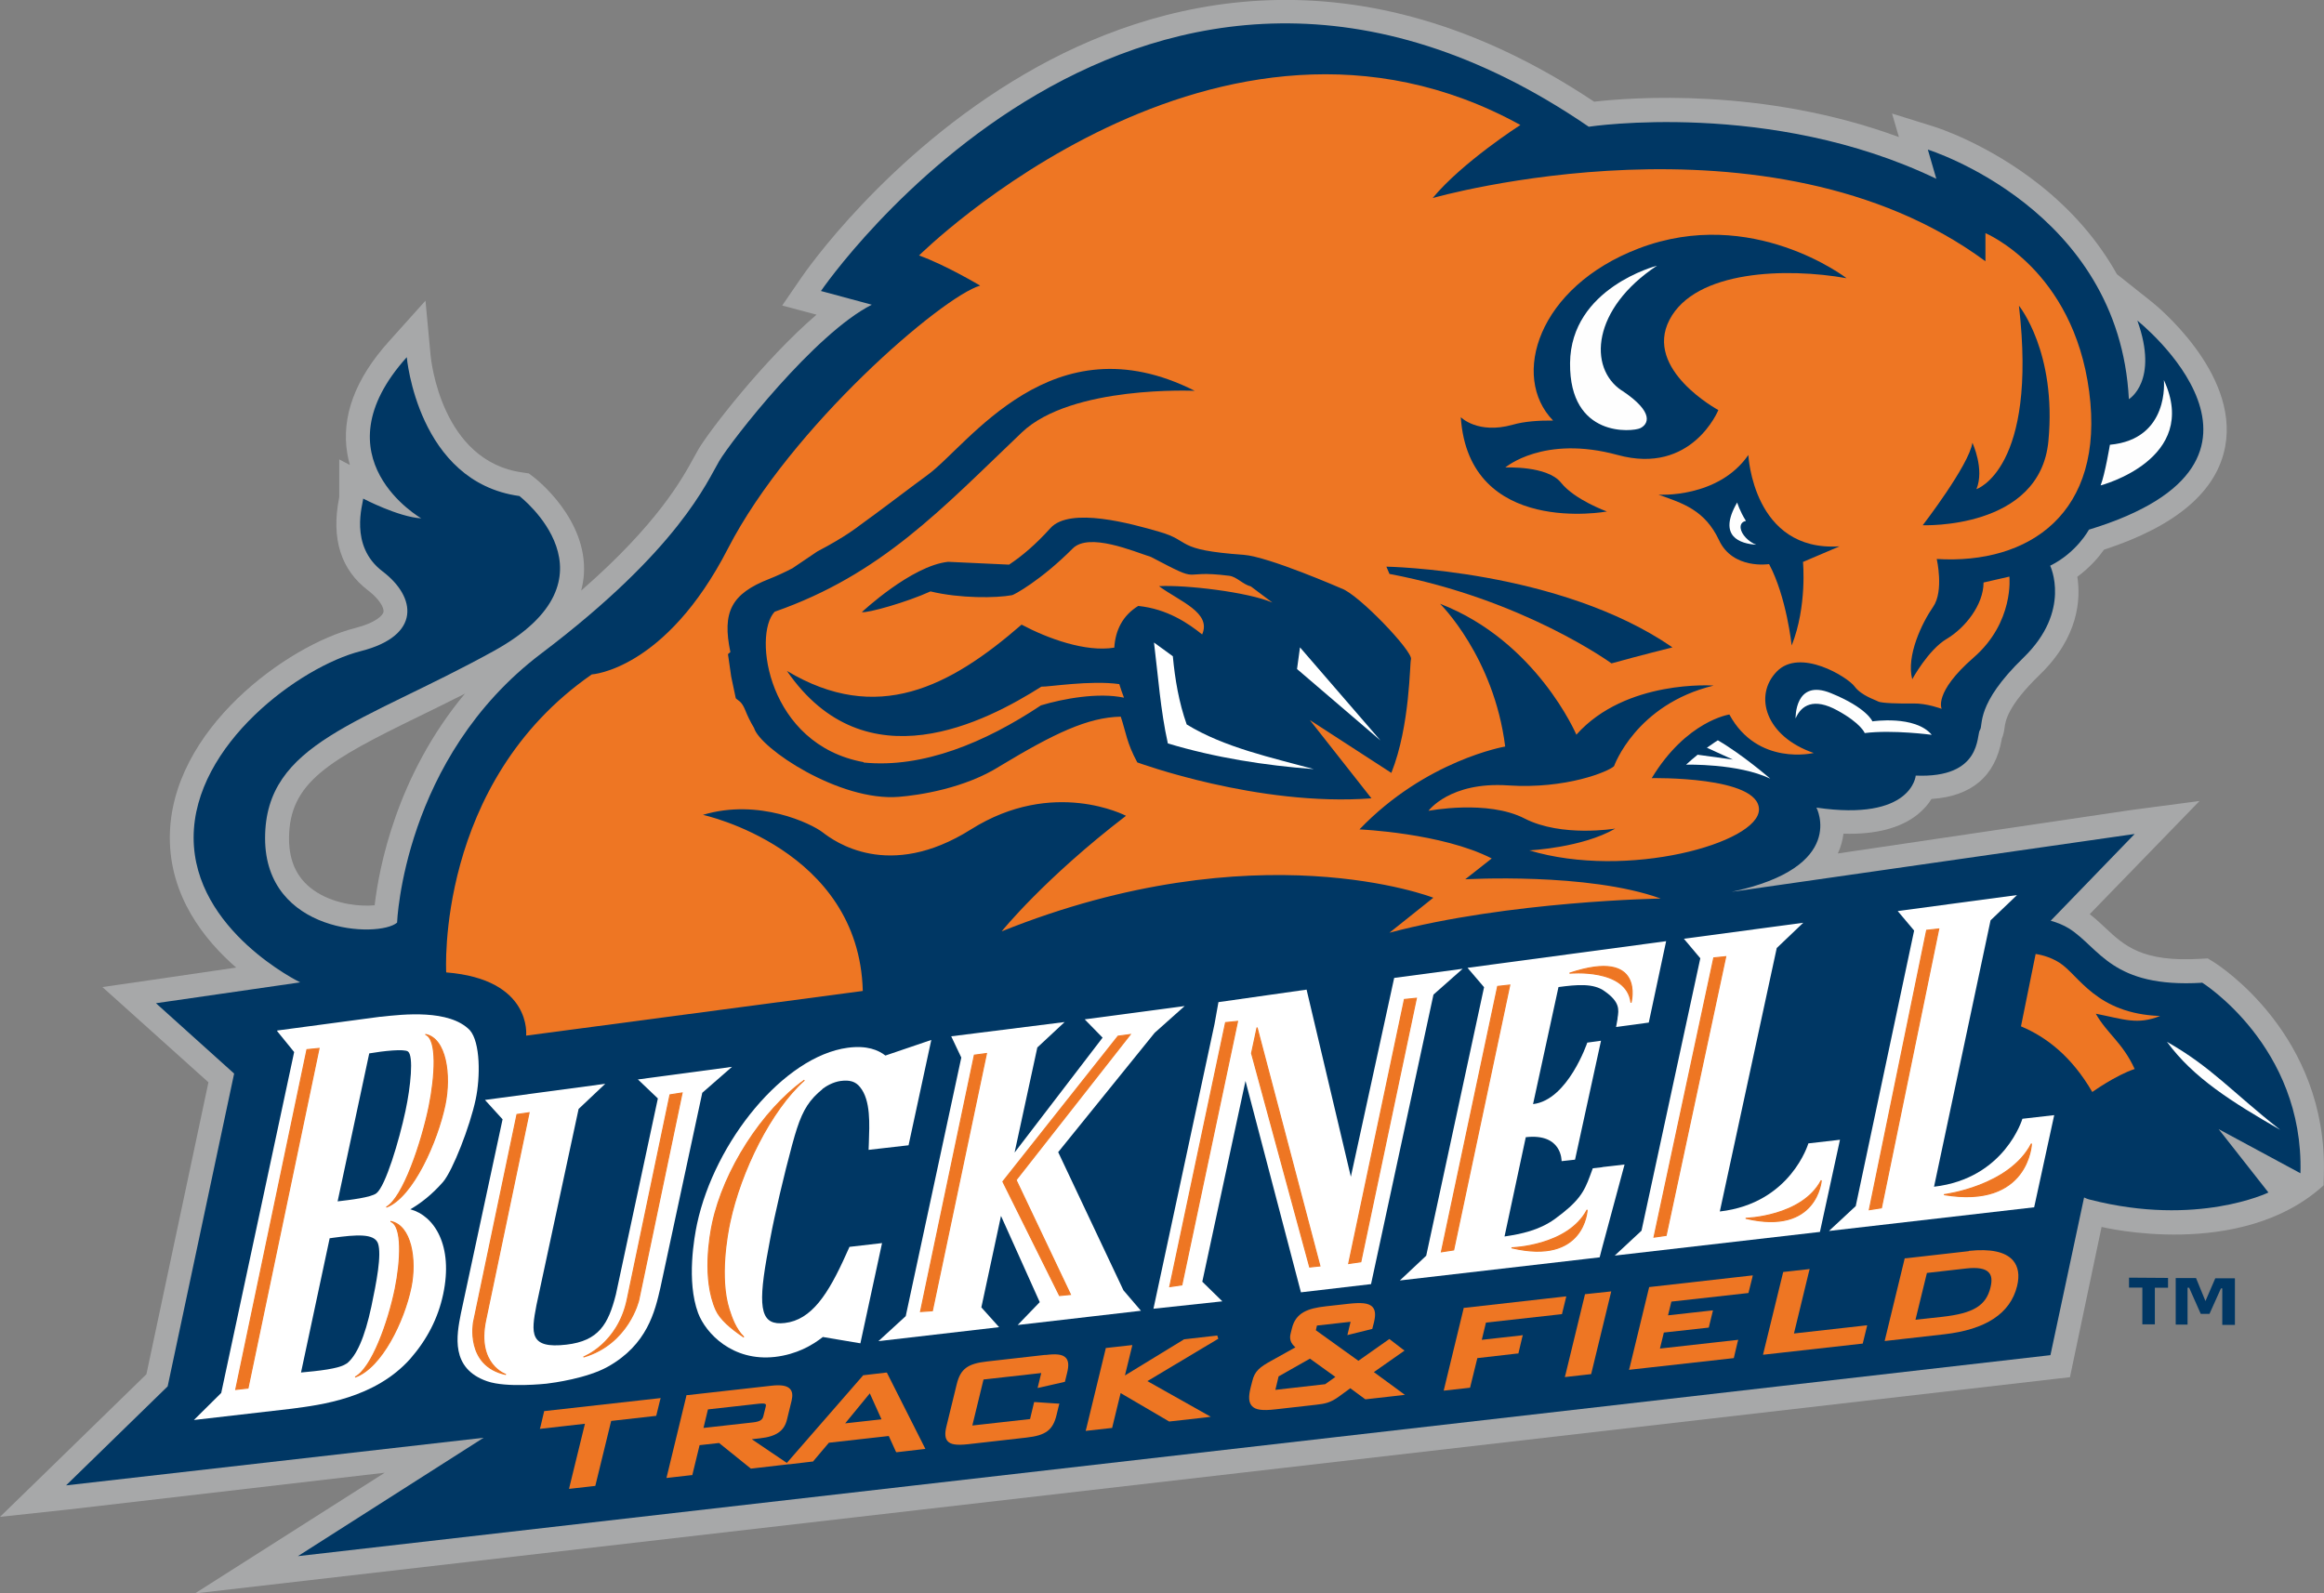 <?xml version="1.0" encoding="UTF-8"?><svg id="Layer_2" xmlns="http://www.w3.org/2000/svg" viewBox="0 0 172.71 118.44"><rect x="0" y="0" width="172.71" height="118.44" fill="#808080" stroke="none"/><defs><style>.cls-1,.cls-2,.cls-3{fill:#ee7623;}.cls-4,.cls-5{fill:#fff;}.cls-5,.cls-2,.cls-6{fill-rule:evenodd;}.cls-7{fill:#003764;}.cls-8{fill:#a7a8a9;}.cls-9{fill:none;}.cls-6,.cls-10{fill:#fefefe;}.cls-3{stroke:#ee7623;stroke-width:.08px;}</style></defs><g id="Layer_1-2"><g><g><g><path class="cls-8" d="M172.68,88.1l.02-.81c.29-10.36-7.81-15.54-8.16-15.76l-.47-.29-.55,.03c-4.33,.26-5.65-.98-7.06-2.3-.36-.34-.74-.69-1.16-1.02l4.57-4.71,3.59-3.7-5.07,.67-21.81,3.23c.24-.51,.36-1.01,.42-1.47,2.38,.07,4.23-.41,5.5-1.42,.47-.38,.81-.78,1.04-1.16,2.98-.2,4.74-1.69,5.22-4.43,0,0,0-.02,0-.04,.14-.31,.18-.61,.21-.82,.06-.49,.22-1.63,2.62-3.95,2.88-2.79,3.05-5.59,2.79-7.28,.95-.7,1.6-1.47,1.98-2.01,5.36-1.75,8.39-4.33,9.01-7.68,1.02-5.52-5.2-10.54-5.47-10.75l-2.58-2.05c-1.4-2.5-3.34-4.75-5.79-6.68-3.86-3.04-7.62-4.23-7.78-4.28l-3.14-.98,.51,1.75c-10.09-3.72-19.95-2.94-22.65-2.63C100.82-4.21,85.75-.09,76.19,5.48c-10.34,6.02-16.39,14.79-16.64,15.16l-1.42,2.07,2.44,.65,.11,.03c-3.93,3.38-7.95,8.62-8.76,9.98-.1,.18-.21,.38-.34,.61-.87,1.59-2.7,4.96-8.39,9.92,.1-.39,.17-.78,.2-1.18,.29-4.12-3.54-7.11-3.71-7.24l-.38-.29-.47-.07c-6.03-.83-6.8-8.38-6.83-8.7l-.38-4.07s-2.72,3.03-2.72,3.03c-2.51,2.79-3.55,5.6-3.09,8.34,.05,.29,.11,.57,.19,.84l-.79-.41s0,2.23,0,2.79c0,.02-.01,.05-.01,.07-.6,3.03,.13,5.35,2.17,6.89,.81,.62,1.19,1.28,1.13,1.59-.05,.24-.55,.8-2.13,1.2-4.94,1.25-13.75,7.52-13.75,15.58,0,4.35,2.55,7.58,4.93,9.65l-6.21,.91-3.73,.54,2.84,2.55,5.04,4.53-4.61,21.7-7.17,6.99-3.71,3.61,5.11-.55,23.48-2.73-14.1,8.97,138.11-15.93,1.23-.14,.26-1.24,2.09-9.93s10.34,2.53,16.51-3.1ZM27.84,67.29c-.99,.1-2.82-.04-4.29-.96-1.39-.87-2.07-2.18-2.07-4,0-4.19,2.98-5.82,9.72-9.11,1.05-.51,2.17-1.06,3.35-1.66-5.1,6.12-6.39,12.99-6.71,15.74Z"/><path class="cls-7" d="M163.64,73.05c-6.7,.4-7.58-2.57-9.87-4.03-.42-.26-.9-.45-1.37-.58l6.24-6.45-29.95,4.3c8.64-1.83,6.3-6.26,6.3-6.26,7.11,1.04,7.38-2.38,7.38-2.38,4.95,.21,4.5-3.03,4.77-3.39,.27-.36-.36-1.89,3.24-5.38,3.6-3.49,1.98-6.83,1.98-6.83,1.98-.98,2.88-2.68,2.88-2.68,16.74-5.1,3.6-15.54,3.6-15.54,1.62,4.51-.63,5.84-.63,5.84-.72-14.13-14.94-18.55-14.94-18.55l.63,2.17c-12.33-5.93-25.83-3.87-25.83-3.87-33.21-22.73-57.06,12.21-57.06,12.21l3.78,1.02c-4.23,2.13-10.44,10.1-11.34,11.62-.9,1.52-2.97,6.55-13.23,14.31-10.26,7.76-10.71,20-10.71,20-1.35,1.16-9.81,.83-9.81-6.28s7.2-8.5,17.01-13.92c9.81-5.42,1.89-11.51,1.89-11.51-7.56-1.04-8.37-10.32-8.37-10.32-6.75,7.51,1.08,11.98,1.08,11.98-1.71-.1-4.32-1.47-4.32-1.47,0,.36-1.08,3.5,1.44,5.41,2.52,1.91,2.88,4.79-1.62,5.93-4.5,1.14-12.42,6.94-12.42,13.86s7.92,10.76,7.92,10.76l-10.72,1.55,5.81,5.23-4.94,23.25-7.55,7.36,31.03-3.54-13.8,8.8,130.24-14.94,2.5-11.72c.32,.15,.48,.17,.48,.17,7.93,2.03,13.22-.54,13.22-.54l-3.7-4.71,6.08,3.28c.26-9.45-7.32-14.18-7.32-14.18Z"/><path class="cls-9" d="M21.49,62.32c0,1.82,.68,3.13,2.07,4,1.47,.92,3.3,1.06,4.29,.96,.32-2.75,1.61-9.62,6.71-15.74-1.18,.6-2.3,1.15-3.35,1.66-6.74,3.29-9.72,4.92-9.72,9.11Z"/><path class="cls-1" d="M64.12,73.66l-25.02,3.32s.47-4.19-5.94-4.7c0,0-.81-14.09,10.82-22.15,0,0,5.47-.31,10.12-9.36,4.66-9.05,15.94-18.74,18.74-19.54,0,0-2.56-1.53-4.54-2.24,0,0,22.23-22.08,44.69-9.7,0,0-4.31,2.76-6.52,5.43,0,0,25.02-7.16,41.08,4.7v-2.09s6.52,2.72,7.71,11.78c1.19,9.06-4.48,12.86-11.33,12.44,0,0,.55,2.38-.27,3.56-.82,1.18-2.01,3.64-1.55,5.38,0,0,1.19-2.19,2.56-3,1.37-.81,2.74-2.54,2.74-4.19l1.92-.44s.37,3.38-2.65,6.01c-3.02,2.63-2.38,3.82-2.38,3.82,0,0-1.1-.42-2.12-.4-1.02,.02-2.39-.02-2.61-.15-.22-.13-1.24-.43-1.75-1.12-.51-.69-4.05-2.89-5.78-1.1-1.73,1.78-.84,4.82,2.75,6.05,0,0-4.17,1.01-6.27-2.86,0,0-3.18,.46-5.77,4.73,0,0,7.97-.16,7.97,2.33s-9.81,5.23-17.07,3.04c0,0,3.94-.19,6.39-1.62,0,0-3.98,.67-6.74-.75-2.76-1.42-7.14-.57-7.14-.57,0,0,1.58-2.18,5.91-1.89,4.33,.29,7.49-1.04,7.88-1.43,0,0,1.62-4.59,7.4-5.99,0,0-6.52-.48-10.2,3.65,0,0-2.96-6.96-10.13-9.73,0,0,4,3.93,4.84,10.61,0,0-5.88,1-10.83,6.16,0,0,6.12,.26,9.83,2.16l-1.97,1.55s9.1-.53,14.53,1.43c0,0-11.26,.18-20.16,2.54l3.26-2.6s-13.1-5.13-32.08,2.5c0,0,3.16-3.93,9.24-8.59,0,0-5.39-2.85-11.52,1.01-6.13,3.86-10.18,.87-11.02,.22-.84-.65-4.75-2.55-8.9-1.3,0,0,11.6,2.5,11.88,13.08Z"/><path class="cls-10" d="M156.8,33.06s-.37,2.22-.69,3.02c0,0,7.43-1.93,4.7-7.83,0,0,.45,4.4-4.01,4.81Z"/><path class="cls-7" d="M64.18,56.68c4.39,.44,9.02-1.48,13.18-4.25,1.62-.49,4.26-.98,6.17-.57-.13-.34-.25-.68-.35-1.01-2.16-.3-5.29,.22-5.79,.19-4.1,2.59-13.06,7.33-18.91-1.17,6.7,4.01,12.09,1.21,17.44-3.44,1.96,1.04,4.77,2.06,6.89,1.71,.08-1.29,.62-2.39,1.78-3.1,2.14,.22,3.69,1.27,4.75,2.12,.71-1.63-1.66-2.45-3.21-3.59,1.93-.11,6.6,.43,8.43,1.22l-1.6-1.2c-.6-.15-1.05-.72-1.6-.79-3.93-.5-1.77,.73-5.82-1.4-1.31-.42-4.61-1.84-5.82-.63-2.37,2.38-4.4,3.47-4.51,3.47-1.16,.22-3.88,.25-6.06-.28-1.78,.81-4.66,1.62-5.1,1.54,0,0,3.68-3.45,6.41-3.74l4.53,.21c.98-.65,2-1.52,3.07-2.71,1.45-1.62,6.06-.32,8.07,.26,2.5,.71,1.07,1.35,6.29,1.72,1.84,.13,7.27,2.5,7.27,2.5,1.27,.43,5.32,4.68,5.17,5.26-.1,.2-.05,4.92-1.46,8.45l-6.06-3.93,4.58,5.82c-8.42,.64-17.4-2.67-17.4-2.67-.79-1.45-.84-2.24-1.23-3.4-2.45,.05-4.94,1.24-8.97,3.67-2.61,1.66-6.01,2.17-7.52,2.29-4.41,.36-10.33-3.61-10.76-5.12-.29-.48-.5-.93-.65-1.31-.29-.72-.54-.71-.71-.9l-.34-1.61-.24-1.67,.18-.15c-.62-2.97,.05-4.33,2.89-5.44,.56-.22,1.14-.49,1.72-.79l1.85-1.25c2.13-1.11,3.11-1.91,3.11-1.91,1.79-1.29,3.53-2.64,5.06-3.76,3.05-2.2,9.25-11.64,19.88-6.27,0,0-9.15-.43-12.85,3.09-5.97,5.69-10.42,10.55-18.37,13.33-1.64,1.72-.51,9.88,6.61,11.18Z"/><path class="cls-5" d="M86.79,55.26c3.53,1.06,7.21,1.64,10.85,1.91-3.11-.85-6.64-1.6-9.45-3.32-.58-1.64-.87-3.36-1.03-5.07l-1.4-1.02c.31,2.5,.48,5.03,1.03,7.5Z"/><polygon class="cls-5" points="96.61 48.12 96.39 49.73 102.59 55.04 96.61 48.12"/><path class="cls-7" d="M137.23,20.68s-7.02-5.42-15.43-2.22c-7.53,2.87-9.55,9.55-6.38,12.8-1.05-.01-2.13,.06-3,.31-2.6,.73-3.86-.56-3.86-.56,.6,8.91,10.86,7.01,10.86,7.01,0,0-2.39-.86-3.41-2.14-1.02-1.28-4.14-1.13-4.14-1.13,0,0,2.83-2.44,8.35-.93,5.52,1.51,7.48-3.34,7.48-3.34,0,0-5.56-3-3.63-6.71,1.93-3.71,8.74-3.88,13.16-3.09Z"/><path class="cls-10" d="M120.52,29.03c-2.53-1.69-2.19-6.1,2.62-9.28,0,0-6.41,1.64-6.46,7.24-.05,5.6,4.66,5.1,5.21,4.84,.55-.26,1.17-1.12-1.37-2.81Z"/><path class="cls-7" d="M123.25,36.77s4.44,.29,6.68-2.95c0,0,.34,7.22,6.78,6.79l-2.72,1.16s.32,3.29-.84,6.21c0,0-.38-3.62-1.68-6.05,0,0-2.69,.43-3.72-1.78-1.04-2.21-2.64-2.73-4.5-3.38Z"/><path class="cls-10" d="M129.36,39.09c.03-.2,.18-.33,.39-.37-.47-.75-.65-1.37-.65-1.37-1.49,2.56,.26,3.07,1.42,3.14-.06-.02-.12-.05-.19-.08-.6-.31-1.04-.9-.97-1.32Z"/><path class="cls-10" d="M133.44,53.4s-.08-2.98,2.62-1.88c2.7,1.1,3.09,2.1,3.09,2.1,0,0,3.17-.48,4.41,1,0,0-2.91-.39-4.98-.13,0,0-.27-.72-2.03-1.68-1.76-.97-2.69-.39-3.11,.59Z"/><path class="cls-10" d="M127.66,55.03s-.34,.21-.81,.55l1.93,.88-2.62-.36c-.28,.23-.58,.48-.86,.74,0,0,3.86-.11,6.26,1.04,0,0-2.06-1.79-3.91-2.86Z"/><path class="cls-7" d="M150.05,22.74s2.8,3.43,2.18,10.04c-.62,6.61-9.34,6.26-9.34,6.26,0,0,3.44-4.46,3.69-6.13,0,0,.92,1.96,.3,3.45,0,0,4.56-1.49,3.16-13.62Z"/><path class="cls-7" d="M103.03,42.12s12.86,.21,21.26,6c0,0-2.48,.62-4.53,1.19,0,0-6.54-4.77-16.5-6.65l-.23-.54Z"/><g><path class="cls-2" d="M150.19,76.29c1.89,.79,3.77,2.24,5.3,4.88,0,0,1.73-1.24,3.15-1.71-.91-1.98-2.03-2.6-2.89-4.11,2.09,.41,3.08,.85,4.78,.17-4.78-.17-6.05-3.06-7.48-3.96-.56-.35-1.17-.56-1.77-.65l-1.09,5.38Z"/><g><path class="cls-4" d="M30.49,89.89c.78-.45,1.62-1.1,2.44-2.04,.72-.85,2-4.14,2.42-6.13,.35-1.64,.36-4.25-.44-5.15-1.52-1.56-4.96-1.18-6.62-.99h-.01s-.05,0-.05,0l-7.63,1.02v.05s1.26,1.55,1.26,1.55l-5.42,25.34-2.03,2.01,7.28-.84c2.12-.28,6.17-.76,8.8-3.71,1.26-1.45,2.06-3.01,2.44-4.78,.78-3.64-.66-5.85-2.43-6.33Zm-3.05-11.59c1.05-.18,2.59-.35,2.88-.14,.43,.32,.2,2.61-.19,4.43-.47,2.2-1.48,5.59-2.16,6.11-.41,.31-1.93,.49-2.88,.6l2.35-11Zm-1.7,23.06c-.51,.39-2.17,.55-3.37,.66l2.13-9.98c.07,0,.15-.02,.22-.03,1.77-.24,3.09-.34,3.37,.41,.29,.84-.12,2.93-.49,4.69-.49,2.29-1.1,3.68-1.85,4.26Z"/><path class="cls-4" d="M47.39,80.22l1.5,1.43-3.12,14.57c-.56,2.21-1.27,3.45-3.68,3.73-2.75,.32-2.63-.83-2.22-2.95,0,0,2.62-12.18,3.13-14.57l1.98-1.87-8.94,1.2,1.31,1.44-3.1,14.44c-.32,1.63-.79,4.08,1.95,5.03,1.46,.51,4.39,.18,4.42,.18,.49-.06,3-.39,4.57-1.27,2.91-1.64,3.48-4.08,3.89-5.87,0,0,2.6-12.1,3.11-14.48l2.21-1.93-7.01,.94Z"/><polygon class="cls-4" points="83.49 95.91 78.64 85.64 85.81 76.77 88.04 74.78 87.23 74.89 80.61 75.77 81.94 77.13 75.4 85.67 77.09 77.86 79.12 75.97 70.69 77.03 71.44 78.61 67.31 97.83 65.28 99.69 74.25 98.65 72.93 97.18 74.39 90.38 77.27 96.79 75.63 98.49 84.79 97.43 83.49 95.91"/><polygon class="cls-4" points="103.61 72.69 100.39 87.47 97.1 73.56 90.55 74.49 90.26 76.11 85.72 97.28 90.84 96.73 89.35 95.27 92.56 80.35 96.68 96.06 101.89 95.45 106.53 73.93 108.7 72.01 103.61 72.69"/><path class="cls-4" d="M61.11,80.95c.29-.22,.79-.52,1.36-.6,.68-.09,1.11,.04,1.44,.45,.82,.99,.7,2.81,.66,4.14l-.02,.53,2.97-.34,1.69-7.83-3.41,1.16c-.53-.41-1.37-.77-2.8-.58-4.76,.64-9.89,6.98-11.2,13.1-.2,.95-.8,4.24,.08,6.62,.57,1.51,2.56,3.62,5.72,3.26,1.6-.19,2.75-.85,3.55-1.48l2.79,.47,1.61-7.45-2.42,.28-.24,.53c-1.34,3-2.58,4.9-4.57,5.13-1.71,.2-2.03-.92-1.35-4.79,.17-.92,.35-1.97,.58-3.01,.45-2.1,1.28-5.47,1.68-6.67,.46-1.4,.94-2.14,1.9-2.92Z"/><path class="cls-4" d="M150.3,83.15s-1.3,4.45-6.57,5.06l4.2-19.8,1.97-1.88-8.87,1.19,1.22,1.45-4.34,20.48-1.99,1.85,15.25-1.76,1.49-6.85-2.36,.27Z"/><path class="cls-4" d="M119.08,86.76l-.71,.08-.21,.57c-.44,1.21-.85,1.92-2.64,3.22-1.16,.82-2.44,1.09-3.71,1.28l1.58-7.38c2.72-.31,2.66,1.78,2.66,1.78l1-.11,1.93-8.84-1.02,.14s-1.44,4.27-4.03,4.57l1.89-8.7c1.35-.18,2.61-.3,3.43,.31,1.15,.8,1.06,1.38,.96,1.99v.06s-.11,.61-.11,.61l2.43-.33,1.29-6.05-14.76,1.98,1.23,1.44-4.3,19.96-1.96,1.84,14.08-1.63,.77-.09,.16-.62,1.51-5.61,.18-.67-.85,.1-.8,.09Z"/><path class="cls-4" d="M127.81,90.05l4.23-19.58,1.97-1.88-8.87,1.19,1.22,1.45-4.37,20.25-1.99,1.85,15.25-1.76,1.49-6.85-2.35,.27s-1.3,4.45-6.57,5.06Z"/></g><g><path class="cls-3" d="M55.28,99.39c-.62-.61-.9-1.45-1.1-2.07-.73-2.33-.14-5.54,.06-6.47,.81-3.8,3.04-8.33,5.54-10.56-3.14,2.25-5.99,6.7-6.83,10.63-.2,.93-.77,4.14,.26,6.45,.31,.69,1.11,1.38,2.07,2.02Z"/><polygon class="cls-3" points="111.3 73.32 107.12 93.05 108.03 92.91 112.2 73.22 111.3 73.32"/><polygon class="cls-3" points="127.36 71.2 122.92 91.96 123.82 91.83 128.25 71.11 127.36 71.2"/><polygon class="cls-3" points="143.18 69.15 138.92 89.92 139.82 89.78 144.08 69.05 143.18 69.15"/><polygon class="cls-3" points="104.37 74.29 100.23 93.92 101.13 93.79 105.26 74.2 104.37 74.29"/><polygon class="cls-3" points="91.08 76.01 86.93 95.64 87.83 95.51 91.97 75.92 91.08 76.01"/><polygon class="cls-3" points="72.41 78.43 68.41 97.49 69.29 97.43 73.31 78.31 72.41 78.43"/><path class="cls-3" d="M36.09,98.15l3.23-15.44-.9,.13-3.23,15.44s-.62,3.25,2.41,3.89c0,0-2.2-.72-1.51-4.02Z"/><path class="cls-3" d="M46.61,96.6l3.18-15.22,.9-.14-3.22,15.39s-.74,3.26-4.11,4.24c0,0,2.56-.97,3.25-4.27Z"/><polygon class="cls-3" points="22.81 78.02 17.52 103.28 18.43 103.18 23.71 77.93 22.81 78.02"/><path class="cls-3" d="M31.61,76.89c1.54,.28,1.92,3.02,1.46,5.24-.56,2.68-2.38,6.86-4.36,7.6,1.25-.69,2.63-4.81,3.18-7.49,.45-2.22,.63-5.01-.27-5.35Z"/><path class="cls-3" d="M29.02,90.79c1.54,.28,1.95,2.84,1.52,4.91-.52,2.5-2.18,5.96-4.15,6.66,1.24-.64,2.47-4.07,2.98-6.57,.42-2.07,.56-4.67-.34-5Z"/><polygon class="cls-3" points="93.42 76.38 98.09 94.1 97.33 94.18 93.01 78.29 93.42 76.38"/><polygon class="cls-3" points="75.51 87.71 79.55 96.22 78.74 96.3 74.53 87.83 83.09 77.02 83.99 76.9 75.51 87.71"/><path class="cls-3" d="M116.64,72.34s4.26-.42,4.57,2.19c0,0,1.1-4.09-4.57-2.19Z"/><path class="cls-3" d="M112.33,92.75s4.19-.11,5.62-2.82c0,0-.16,4.12-5.62,2.82Z"/><path class="cls-3" d="M129.73,90.56s4.19-.11,5.62-2.82c0,0-.29,4.09-5.62,2.82Z"/><path class="cls-3" d="M144.47,88.8s4.86-.61,6.5-3.79c0,0-.18,4.85-6.5,3.79Z"/></g><path class="cls-6" d="M161.04,77.44c1.96,2.68,4.82,4.47,8.41,6.54-3.66-2.89-5.09-4.65-8.41-6.54Z"/></g></g><path class="cls-7" d="M166.07,98.48h-.92v-2.71h-.1s-.85,1.89-.85,1.89h-.65s-.86-1.94-.86-1.94h-.12s0,2.74,0,2.74h-.88v-3.46h1.51s.7,1.71,.7,1.71l.73-1.69h1.46v3.47Zm-4.94-2.76h-.99s0,2.72,0,2.72h-.93v-2.73h-.99v-.74l2.9,.02v.73Z"/></g><g><polygon class="cls-1" points="43.47 105.83 42.33 110.49 42.29 110.67 42.47 110.65 44.15 110.46 44.24 110.45 44.26 110.37 45.42 105.62 48.69 105.25 48.77 105.24 48.79 105.15 49.05 104.09 49.1 103.92 48.92 103.94 40.53 104.88 40.44 104.89 40.42 104.98 40.17 106.04 40.12 106.21 40.3 106.19 43.47 105.83"/><path class="cls-1" d="M51.36,109.65h.09s.02-.09,.02-.09l.52-2.14,1.45-.16,2.32,1.87,.04,.03h.05s2.42-.28,2.42-.28l.34-.04h.07s1.69-.2,1.69-.2h.05s.03-.04,.03-.04l1.15-1.36,4.45-.5,.51,1.12,.04,.08h.09s1.9-.22,1.9-.22l.18-.02-.08-.16-2.74-5.43-.04-.08h-.09s-1.62,.19-1.62,.19h-.05s-.03,.04-.03,.04l-5.54,6.36-.1,.12-.14-.09-2.47-1.67,.62-.07c1.2-.13,1.8-.55,2-1.41l.34-1.39c.09-.39,.06-.67-.11-.86-.22-.25-.66-.33-1.37-.25l-6.24,.7h-.09s-.02,.09-.02,.09l-1.43,5.9-.04,.17,.18-.02,1.67-.19Zm13.28-6.08l.87,1.93-2.7,.3,1.83-2.23Zm-12.01,1.19l3.76-.42c.29-.03,.46-.02,.51,.04,.03,.03,.03,.1,0,.2l-.17,.68c-.07,.29-.26,.41-.78,.47l-3.67,.41,.33-1.37Z"/><path class="cls-1" d="M77.68,100.71l-4.33,.49c-1.45,.16-1.97,.56-2.25,1.69l-.76,3.11c-.14,.56-.11,.9,.08,1.12,.23,.26,.67,.32,1.52,.23l4.32-.49c1.46-.16,1.99-.56,2.26-1.69l.17-.7,.04-.14h-.15s-1.63-.11-1.63-.11h-.1s-.02,.09-.02,.09l-.28,1.17-4.29,.48,.83-3.42,4.29-.48-.22,.91-.05,.2,.2-.04,1.75-.4,.08-.02,.02-.08,.14-.57c.14-.56,.11-.9-.08-1.12-.26-.3-.8-.31-1.53-.22Z"/><polygon class="cls-1" points="90.46 99.27 88.02 99.55 87.99 99.55 87.97 99.57 83.6 102.24 84.11 100.16 84.15 99.98 83.97 100 82.27 100.19 82.18 100.2 82.16 100.29 80.73 106.18 80.68 106.36 80.86 106.34 82.56 106.15 82.65 106.14 82.67 106.05 83.28 103.55 86.85 105.64 86.88 105.66 86.92 105.66 89.59 105.36 89.98 105.31 89.64 105.12 85.27 102.66 90.54 99.51 90.46 99.27"/><path class="cls-1" d="M104.42,103.69l-.26-.19-2.06-1.51,2.14-1.5,.14-.1-.14-.1-.91-.7-.07-.06-.08,.05-2.23,1.57-3.16-2.27,.08-.35,2.5-.28-.19,.79-.05,.2,.2-.05,1.58-.39,.07-.02,.02-.07,.11-.43c.13-.54,.1-.89-.1-1.12-.3-.34-.93-.34-1.78-.25l-1.7,.19c-1.35,.15-2.24,.48-2.52,1.64l-.1,.4c-.1,.4,.02,.72,.36,1.01l-1.78,.99c-.85,.47-1.25,.76-1.43,1.54l-.12,.47c-.17,.68-.14,1.09,.09,1.35,.26,.3,.77,.37,1.74,.26l3.01-.34c.69-.08,1.08-.14,1.75-.63l.82-.6,1.07,.79,.04,.03h.05s2.57-.29,2.57-.29l.32-.04Zm-5.94-.8l-3.7,.42,.24-1,2.33-1.32,1.89,1.36-.76,.54Z"/><polygon class="cls-1" points="110.12 99.59 110.43 98.31 116 97.69 116.08 97.68 116.1 97.59 116.36 96.53 116.4 96.36 116.22 96.38 108.87 97.21 108.78 97.21 108.76 97.3 107.33 103.2 107.29 103.37 107.46 103.35 109.17 103.16 109.25 103.15 109.27 103.06 109.79 100.95 112.75 100.61 112.84 100.61 112.86 100.52 113.12 99.42 113.17 99.24 112.99 99.27 110.12 99.59"/><polygon class="cls-1" points="119.74 95.99 119.57 96.01 117.88 96.19 117.79 96.2 117.77 96.29 116.34 102.18 116.29 102.36 116.47 102.34 118.16 102.15 118.25 102.14 118.27 102.05 119.7 96.16 119.74 95.99"/><polygon class="cls-1" points="122.65 95.66 122.56 95.67 122.54 95.75 121.11 101.65 121.06 101.82 121.24 101.8 128.76 100.96 128.85 100.95 128.87 100.86 129.13 99.76 129.18 99.59 129 99.61 123.36 100.24 123.65 99.05 126.91 98.69 126.99 98.68 127.01 98.59 127.26 97.57 127.3 97.4 127.12 97.42 123.96 97.77 124.21 96.75 129.86 96.12 129.94 96.11 129.96 96.02 130.22 94.98 130.26 94.8 130.08 94.82 122.65 95.66"/><polygon class="cls-1" points="138.34 99.88 138.43 99.87 138.45 99.79 138.72 98.69 138.76 98.51 138.58 98.53 133.32 99.12 134.44 94.5 134.49 94.33 134.31 94.35 132.6 94.54 132.52 94.55 132.5 94.63 131.06 100.53 131.02 100.7 131.2 100.68 138.34 99.88"/><path class="cls-1" d="M146.31,93l-4.67,.53h-.09s-.02,.09-.02,.09l-1.43,5.89-.04,.17,.18-.02,4.24-.48c3.1-.35,4.92-1.55,5.42-3.58,.2-.81,.09-1.46-.31-1.92-.57-.64-1.67-.87-3.27-.7Zm1.62,2.68c-.33,1.37-1.27,1.94-3.58,2.2l-2,.22,.85-3.48,2.9-.33c.87-.1,1.45,0,1.71,.31,.2,.22,.24,.58,.12,1.07Z"/></g></g></g></svg>